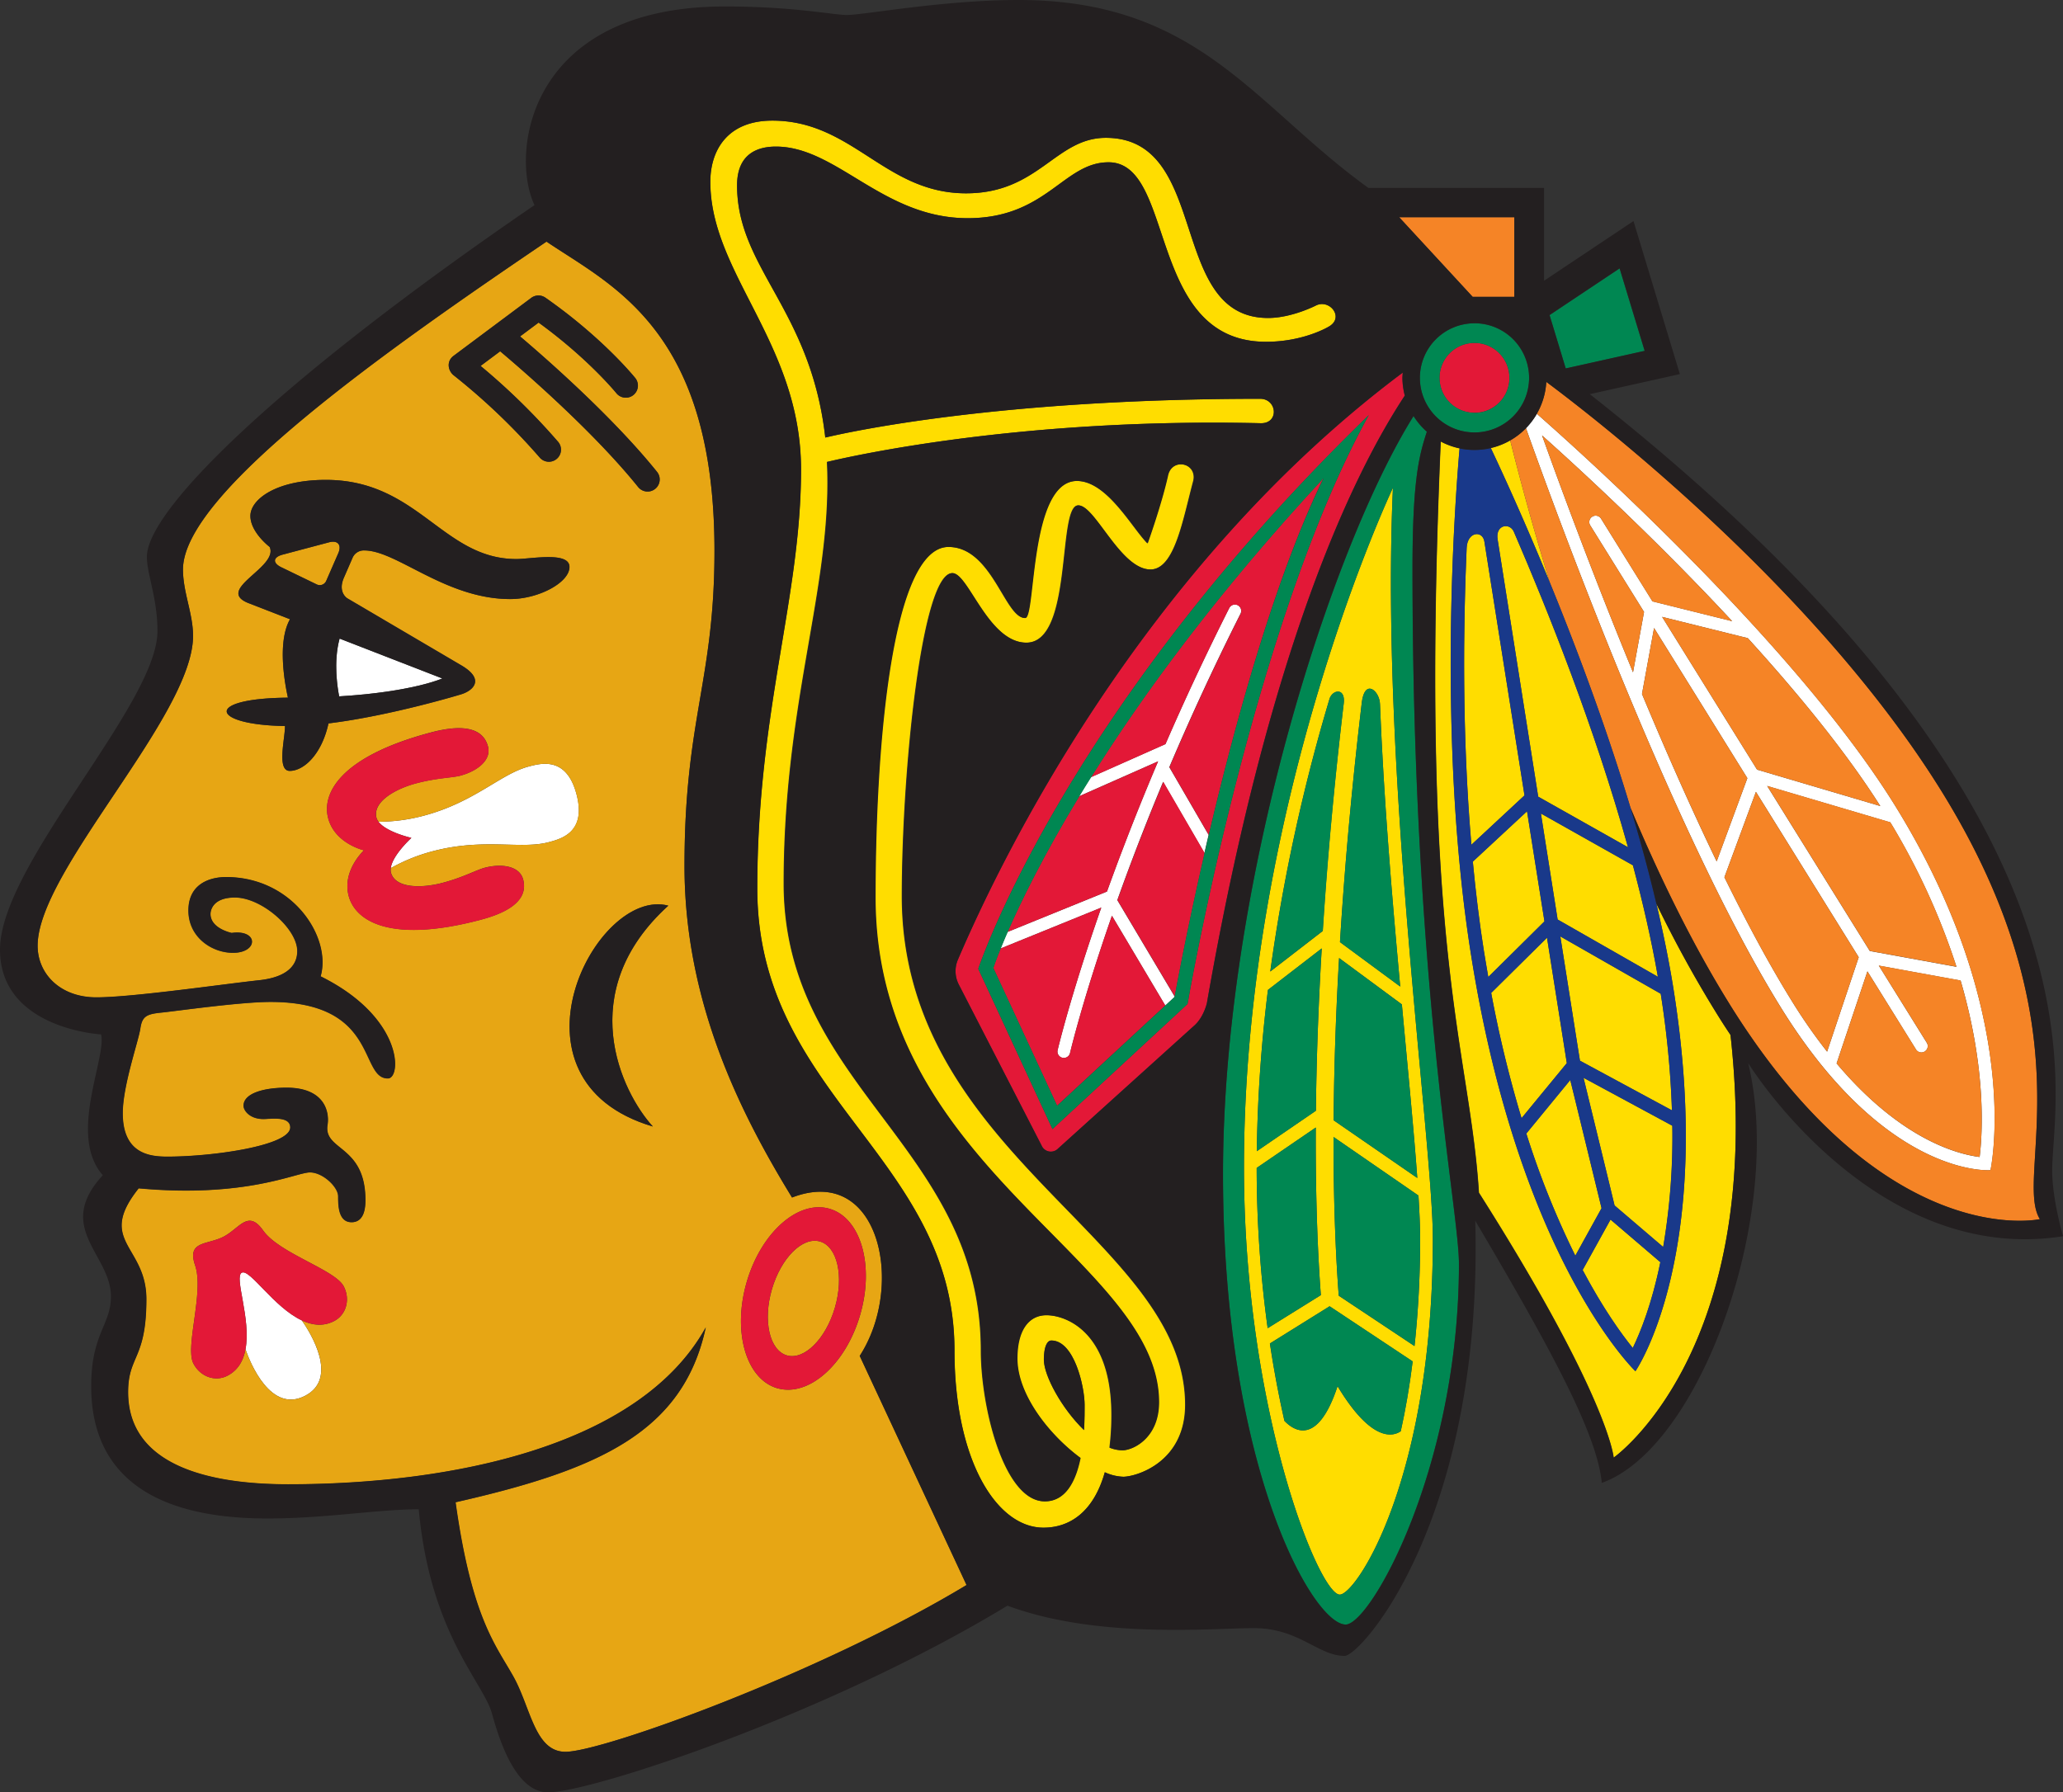 <svg xmlns="http://www.w3.org/2000/svg" viewBox="0 0 864.23 750.98"><rect x="0" y="0" width="864.23" height="750.98" fill="#333333" stroke="none"/><defs><style>.cls-1{fill:#fff;}.cls-2{fill:#fd0;}.cls-3{fill:#e7a614;}.cls-4{fill:#f58426;}.cls-5{fill:#e31837;}.cls-6{fill:#008752;}.cls-7{fill:#19398a;}.cls-8{fill:#231f20;}</style></defs><title>Asset 27</title><g id="Layer_2" data-name="Layer 2"><g id="CHI_BHAWKS_PRI"><path class="cls-1" d="M142.27,267.57c-2.72,9.84-.79,21.19-.18,24.2,30.66-1.83,43.2-7.5,43.2-7.5Z"/><path class="cls-1" d="M101.29,533.24c-3.35,1.72,4,19.35,1.55,32.12,2,5.78,10.56,26.86,24.9,19.51s2.22-26.59-1.28-31.61C114.68,547.76,104.65,531.52,101.29,533.24Z"/><path class="cls-1" d="M221.5,321.16c-11.86,3.12-22.66,15-44.2,20.67a74.07,74.07,0,0,1-18.71,2.48c3.28,4.37,13.77,6.76,13.77,6.76s-8,7.26-8.64,12.67a74.35,74.35,0,0,1,17.5-7.06c21.53-5.68,36.78-.67,48.65-3.8,5.54-1.47,15.82-4.31,11.67-20.05S227,319.69,221.5,321.16Z"/><path class="cls-1" d="M518.53,253.58a2.66,2.66,0,0,0-3.58,1.18c-10.12,20.09-19,39.21-26.71,57L457,325.63c-1.72,2.73-3.36,5.41-4.95,8L485.15,319c-8.59,20.2-15.67,38.58-21.41,54.55L422.1,390.47c-1.15,2.65-2.12,5-2.92,6.94l42.17-17.13c-12.92,36.87-18.21,59.4-18.31,59.81a2.67,2.67,0,0,0,5.2,1.2c.09-.4,5.18-22.05,17.57-57.59l22.35,37.61,3.89-3.61s0-.07,0-.21l-24-40.35c5.21-14.59,11.56-31.26,19.19-49.55l17.31,29.82c.56-2.49,1.14-5,1.76-7.59l-16.47-28.39c8.41-19.81,18.29-41.41,29.81-64.27A2.67,2.67,0,0,0,518.53,253.58Z"/><path class="cls-1" d="M793.61,337.1C752.11,270.33,663.9,191,643.81,173.36a30.17,30.17,0,0,1-4.56,6C652,215.27,701.09,349.83,746.33,422.61c44.25,71.19,87.53,67.71,87.53,67.71S848.38,425.22,793.61,337.1Zm26,68-36.31-6.63-43-69.15,51.59,15.25A287.76,287.76,0,0,1,819.59,405.06ZM787.7,337.73l-51.63-15.26-39.78-64,35.91,8.92C753,290.26,773.13,314.76,787.7,337.73ZM646,182.45c15.69,14,47.89,43.67,79.65,77.82l-33.4-8.3-21.48-34.56a2.67,2.67,0,1,0-4.53,2.82l22.48,36.16-4.62,25.3C666.9,239.88,653,202.05,646,182.45Zm41.86,108.33,5.06-27.65L732,326.05l-12.86,34.87C708.19,338.21,697.57,314.05,687.86,290.78Zm63,129c-9.44-15.19-19.06-33.1-28.47-52.22l13.2-35.78,43.06,69.29-13.24,39.56A225.83,225.83,0,0,1,750.86,419.79Zm78.45,65c-9.3-1.17-33.08-7.36-59.92-39.21L782.3,407l20.42,32.85a2.67,2.67,0,0,0,4.53-2.81l-20.17-32.44,34.26,6.25C832.15,447.85,830.53,474.73,829.31,484.75Z"/><path class="cls-2" d="M528.28,177.32c7.65,0,6.66-10.24-.42-10.24-109.7,0-172.5,13.94-182.16,16.24-6.05-53.77-36.95-70.89-36.95-105.67,0-13.5,8.93-16.24,16.25-16.24,25.6,0,44.8,30,80.36,30,33.07,0,40.18-23.42,59-23.42,28.27,0,15.82,75.21,66,75.21,15.87,0,26.25-6.35,26.25-6.35,6.75-3.77.31-11.83-5.48-8.8,0,0-10.07,5.17-19.91,5.17-42.37,0-23.87-75.48-68-75.48C442.18,57.76,435.13,81,404.7,81c-34,0-47.45-30.45-81.16-30.45-19.11,0-26,12.81-26,25.64,0,38.5,38,67.8,38,120.6,0,53.65-18.33,100.91-18.33,175.49,0,87,82.61,112.55,82.61,193.61,0,45.85,17.58,74.21,37.28,74.21,10.83,0,20.94-6.37,25.7-23.22a20,20,0,0,0,7.64,1.88c5.51,0,26-6,26-30.16,0-69.1-118.69-104.84-118.69-213.11,0-52.07,8.34-135.35,21.12-135.35,6.69,0,15,29.14,31,29.14,19.81,0,12.89-57.53,21.75-57.53,7.06,0,17.6,26.86,30.23,26.86,10.2,0,13.6-20.82,18-37.21,1.61-7.61-9.2-9.76-10.73-2-2.73,12.18-8.5,28.27-8.5,28.27-6.44-6.44-16.92-26.15-29.58-26.15-20.14,0-17.21,57.43-21.7,57.43-8.44,0-13.77-29.78-32.11-29.78-23.63,0-30.62,82.15-30.62,146.87,0,113.79,118.77,151.84,118.77,211.5,0,15-10.89,20.13-15.26,20.13a15,15,0,0,1-5.39-1.1,109.78,109.78,0,0,0,.82-13.74c0-35.16-19.36-41.76-27.24-41.76s-12.26,6.84-12.26,18.14c0,15.17,13.39,32,26.46,41.67-1.94,9.47-6.08,18.18-14.92,18.18-17.11,0-26.74-39.6-26.74-63.22,0-85.48-82.59-110.3-82.59-195.73,0-72.77,18.33-119.44,18.33-167.84,0-3-.07-5.9-.22-8.72C357.91,190.8,428.68,175,528.28,177.32Zm-91,392.51c0-5.94,1.51-8.16,3.12-8.16,9.6,0,13.94,19.3,13.94,27,0,2.06,0,6-.24,10.53C444.81,590.22,437.32,576.4,437.32,569.83Z"/><path class="cls-2" d="M583.53,204.38S521.12,335.9,521.12,489.14c0,101.49,31.42,179,40.13,179,6.86,0,39-48.26,39-149C600.25,478.36,578.18,323.75,583.53,204.38ZM556.9,293c1.13-4,6.82-5.09,6,1.77-4.17,35.15-7,66.95-8.78,95.33l-22,17A764.27,764.27,0,0,1,556.9,293ZM531.17,414.76l22.53-17.38c-1.51,25.62-2.24,48.31-2.44,68L526.5,482.35A614.3,614.3,0,0,1,531.17,414.76Zm-4.72,74.59,24.75-16.92c-.15,31.95,1,55.47,2.13,70.22l-22.28,13.86A495.23,495.23,0,0,1,526.45,489.35Zm60.33,110.34c-2.9,2-11.95,5.21-26.46-18.88-8.44,25.59-18.53,18.45-22.26,14.53-2.25-9.92-4.33-20.77-6.09-32.43L557,547.32l34.77,23.1C590.45,581.11,588.73,590.86,586.78,599.69Zm8.14-80.55A415.59,415.59,0,0,1,592.57,564l-31.74-21.09c-1.06-13.91-2.23-36.16-2.18-66.52l35.57,24.54C594.66,508,594.92,514.18,594.92,519.14Zm-1.19-25.57L558.68,469.4c.15-19.58.79-42.25,2.27-68l26.32,19.43C589.87,449,592.34,474.18,593.73,493.57Zm-7.15-80.2-25.24-18.62c1.82-29.58,4.71-63,9.12-100.22,1.22-10.46,7.44-5.14,7.64.45C579.67,334.64,583.17,376.23,586.58,413.37Z"/><path class="cls-2" d="M632.65,184.49a29.83,29.83,0,0,1-8.14,3.2c4.62,9.77,14,30.08,24.75,56.4C641.84,219.89,636.28,199,632.65,184.49Z"/><path class="cls-2" d="M724.94,433.64c-2-3-4.05-6.16-6.06-9.42a508.36,508.36,0,0,1-25-45.59c2.89,12.23,5.37,24.38,7.25,36.27,17.57,111.17-16,159.62-16,159.62s-48.64-46.43-68.9-174.71c-14.14-89.43-6.8-188.71-4.76-212a29.94,29.94,0,0,1-7.88-2.87c-9.31,215.83,12.05,253.2,16,314.78,54.52,86,56.44,111,56.44,111S739.64,566.16,724.94,433.64Z"/><path class="cls-2" d="M638.64,333.25l-16.8-106.33c-.76-4.82-7.14-4.24-7.43,2.69-1.4,32.3-2,77.81,2,124.33Z"/><path class="cls-2" d="M656.36,445.43l-8.3-52.55L624.68,416a502,502,0,0,0,12.73,52.49Z"/><path class="cls-2" d="M617,361c1.2,12.71,2.75,25.43,4.72,37.94q.84,5.3,1.75,10.42L647,386.05l-7.29-46.14Z"/><path class="cls-2" d="M627.37,226s8.7,55,17,107.77L682,355c-14-50.25-33.63-99.34-47.74-132C632.65,218.84,626.37,219.7,627.37,226Z"/><path class="cls-2" d="M670.91,506.22c-.42-1.71-10-41.2-13.11-53.72l-18.4,22.42a359.1,359.1,0,0,0,20.53,51.2C663.49,519.65,670.2,507.52,670.91,506.22Z"/><path class="cls-2" d="M645.51,340.86c2.41,15.26,4.82,30.46,7,44.41l42,24c-2.67-15.29-6.27-31-10.46-46.71Z"/><path class="cls-2" d="M653.65,392.36c3.91,24.77,7,44.61,8.23,52.07l38.53,20.8a397.71,397.71,0,0,0-4.7-48.83Z"/><path class="cls-2" d="M695.55,528.84,674.68,511,663,532.12c8.58,16.22,16.25,26.82,21,32.68C687.2,558.16,692,546.31,695.55,528.84Z"/><path class="cls-2" d="M700.55,471.68l-37.2-20.09c2.83,11.59,11,45.08,13,53.49l20.37,17.41A275.47,275.47,0,0,0,700.55,471.68Z"/><path class="cls-3" d="M360.15,568.11c19.17-29.57,8.22-80.46-28.35-66.36-21.13-34.53-45.05-81.19-45.05-138.94,0-61.52,12.56-77.68,12.56-132,0-92.6-42.82-110.95-70.37-129.58C163.52,145.58,76.65,206.32,76.65,238.61c0,9.58,4.22,18.46,4.22,27.85,0,33.42-65.11,98.35-65.11,129.79,0,11.77,9.4,21.68,24.52,21.68s53.66-5.62,68.13-7.16,16.08-8.5,16.08-12.25c0-9.37-14.88-22.43-26.12-22.43-9.38,0-10.25,5.51-10.25,6.9,0,6.17,8.88,7.95,8.88,7.95,11.22-1.55,11.27,8.32.56,8.32-8.83,0-18.67-6.5-18.67-17.73s9-14,15.73-14c28.1,0,44.29,25.42,39.64,41.6,34.87,17.31,33.87,42.77,28.19,42.77-12.06,0-3.68-32.06-49.14-32.06-12.76,0-39.41,3.83-45.68,4.46s-8.15,1.54-8.9,6.71-7.37,23.94-7.37,35.46c0,17.07,11.36,18.2,18.67,18.2,19.11,0,51.51-4.59,51.51-12.25,0-4.89-8.21-3.51-11.24-3.51-5.71,0-8.32-3.55-8.32-5.59,0-5.07,8.22-7.54,18-7.54,16.29,0,18,10.58,17.18,15.55-1.82,11,15.86,8.33,15.86,31.56,0,2.58-.22,9.25-5.77,9.25s-5.64-7-5.64-10.87-6.38-10-11.81-10c-5.79,0-26.7,10.8-71.75,6.67-17.75,22.31,3.21,23.92,3.21,46.47,0,25.26-7.65,23.53-7.65,38.94,0,30.62,33.59,38.61,67,38.61,69.33,0,147.49-16.15,175-65.74-9.48,43.89-44.78,59.64-104.82,73.26,6.78,48.6,16.85,59.88,24.2,73S224,734,236.89,734c15.47,0,106.68-32.89,168-69.87ZM139.92,553.55c-4.57,2.33-9.12,1.72-13.46-.29,3.5,5,15.64,24.25,1.28,31.61s-22.87-13.73-24.9-19.51c-.89,4.7-3.06,8.75-7.62,11.09-5.09,2.61-11.36.38-14.21-5.17-3.59-7,4.57-29.91.73-41.09-3.56-10.38,5.07-8.5,11.86-12s10.29-11.58,16.64-2.62C117.08,525.23,140.42,532,144,539,146.86,544.55,145,550.94,139.92,553.55ZM190,149.11l32.52-24.29a5.06,5.06,0,0,1,5.93-.1c23.86,16.67,37.08,33,37.64,33.66a5.07,5.07,0,0,1-7.9,6.36c-.12-.15-11.85-14.54-32.58-29.58l-7.76,5.8c10.23,8.67,38.54,33.36,57.36,56.74a5.07,5.07,0,0,1-7.89,6.37c-19.28-24-49.92-50.24-57.81-56.88l-8.21,6.13a277,277,0,0,1,32.5,31.83,5.06,5.06,0,0,1-7.76,6.51A270.24,270.24,0,0,0,190,157.17C187.64,155.18,187,151.36,190,149.11ZM121.37,323c-5.56,0-1.91-13.7-2-18.8-31-.45-34.47-11.58,1.24-11.88-1-4.62-4.74-23,.86-32.86l-17.45-6.78c-14.21-5.68,12.84-15,8.92-23.52,0,0-8.06-6.12-8.06-13s10.77-15.09,31.57-15.09c38.8,0,48.94,33.17,79.88,33.17,6,0,22.2-3.29,22.2,3.31s-13,13.46-24.8,13.46c-27.06,0-47.53-20.37-61.12-20.37a5.1,5.1,0,0,0-4.91,3L144.06,242c-2.7,6.19,1.42,8.65,1.42,8.65l47.87,28.16c10,5.9,4.73,10.63-.37,12.12,0,0-29.36,9-55.39,12.17C134.75,316.16,127.24,323,121.37,323Zm42.41,42.56c1.77,6.7,12.86,6.65,21.61,4.34s14.17-5.4,17.65-6.32c7.1-1.87,14.63-.77,16.12,4.9,2.75,10.44-10.4,14.93-17.95,16.93-37.52,9.89-52.35.59-55.15-10.06s6.42-19.08,6.42-19.08-12.18-2.78-15-13.43,5.51-26,43-35.94c7.54-2,21.2-4.56,23.95,5.88,1.51,5.67-4.51,10.34-11.6,12.21-3.47.92-9.7.89-18.47,3.21S156,336,157.73,342.65a5,5,0,0,0,.86,1.66,74.07,74.07,0,0,0,18.71-2.48c21.54-5.68,32.34-17.55,44.2-20.67,5.54-1.47,15.89-4.06,20,11.67s-6.13,18.58-11.67,20.05C218,356,202.75,351,181.22,356.68a74.35,74.35,0,0,0-17.5,7.06A5.22,5.22,0,0,0,163.78,365.6ZM273.49,472c-65.69-19.43-23.93-100.64,6.48-92.53C240.17,415.55,260.24,457.46,273.49,472Zm52.13,109.67c-13.12-3.82-18.85-23.75-12.81-44.51s21.58-34.5,34.7-30.68,18.86,23.74,12.81,44.5S338.74,585.46,325.62,581.65Z"/><path class="cls-3" d="M137.81,227.23l-19.4,5.15c-4.08,1.09-4.31,3.49-.52,5.33l14.77,7.15a2.93,2.93,0,0,0,4-1.48l5.06-11.6C143.24,228.29,141.48,226.24,137.81,227.23Z"/><path class="cls-3" d="M343.51,520.19c-7.28-2.13-16.3,6.84-20.14,20s-1,25.59,6.24,27.71,16.31-6.85,20.15-20S350.8,522.3,343.51,520.19Z"/><polygon class="cls-4" points="634.38 91 586.12 91 616.93 124.38 634.38 124.38 634.38 91"/><path class="cls-4" d="M813.05,331.07C760.6,246.7,668.89,175.74,647.77,160a30,30,0,0,1-4,13.33c20.09,17.65,108.3,97,149.8,163.74,54.77,88.12,40.25,153.22,40.25,153.22s-43.28,3.48-87.53-67.71C701.09,349.83,652,215.27,639.25,179.39a30.09,30.09,0,0,1-6.6,5.1c3.63,14.54,9.19,35.4,16.61,59.6,11,26.87,23.44,59.94,33.8,94.41,12,28.52,25.78,56.95,41.47,82.2,65,104.53,130,90.15,130,90.15C843.39,492.88,876.15,432.58,813.05,331.07Z"/><path class="cls-4" d="M646,182.45c7,19.6,20.9,57.43,38.1,99.24l4.62-25.3-22.48-36.16a2.67,2.67,0,1,1,4.53-2.82L692.25,252l33.4,8.3C693.89,226.12,661.69,196.48,646,182.45Z"/><path class="cls-4" d="M696.29,258.47l39.78,64,51.63,15.26c-14.57-23-34.68-47.47-55.5-70.34Z"/><path class="cls-4" d="M687.86,290.78c9.71,23.27,20.33,47.43,31.29,70.14L732,326.05l-39.09-62.92Z"/><path class="cls-4" d="M829.31,484.75c1.22-10,2.84-36.9-8-73.95l-34.26-6.25L807.25,437a2.67,2.67,0,0,1-4.53,2.81L782.3,407l-12.91,38.59C796.23,477.39,820,483.58,829.31,484.75Z"/><path class="cls-4" d="M740.3,329.28l43,69.15,36.31,6.63a287.76,287.76,0,0,0-27.7-60.53Z"/><path class="cls-4" d="M765.41,440.64l13.24-39.56-43.06-69.29-13.2,35.78c9.41,19.12,19,37,28.47,52.22A225.83,225.83,0,0,0,765.41,440.64Z"/><path class="cls-5" d="M347.51,506.46c-13.12-3.82-28.66,9.91-34.7,30.68s-.31,40.69,12.81,44.51,28.65-9.92,34.7-30.69S360.63,510.28,347.51,506.46Zm2.25,41.43c-3.84,13.18-12.86,22.16-20.15,20s-10.08-14.53-6.24-27.71,12.86-22.15,20.14-20S353.6,534.71,349.76,547.89Z"/><path class="cls-5" d="M110.24,515.59c-6.35-9-9.85-.85-16.64,2.62s-15.42,1.6-11.86,12c3.84,11.18-4.32,34.07-.73,41.09,2.85,5.55,9.12,7.78,14.21,5.17,4.56-2.34,6.73-6.39,7.62-11.09,2.43-12.77-4.9-30.4-1.55-32.12s13.39,14.52,25.17,20c4.34,2,8.89,2.62,13.46.29,5.09-2.61,6.94-9,4.1-14.55C140.42,532,117.08,525.23,110.24,515.59Z"/><path class="cls-5" d="M203,363.62c-3.48.92-8.88,4-17.65,6.32s-19.84,2.36-21.61-4.34a5.22,5.22,0,0,1-.06-1.86c.69-5.41,8.64-12.67,8.64-12.67s-10.49-2.39-13.77-6.76a5,5,0,0,1-.86-1.66c-1.76-6.69,7.91-12.1,16.67-14.41s15-2.29,18.47-3.21c7.09-1.87,13.11-6.54,11.6-12.21-2.75-10.44-16.41-7.87-23.95-5.88-37.52,9.9-45.84,25.29-43,35.94s15,13.43,15,13.43-9.23,8.42-6.42,19.08,17.63,19.95,55.15,10.06c7.55-2,20.7-6.49,17.95-16.93C217.67,362.85,210.14,361.75,203,363.62Z"/><path class="cls-5" d="M587.63,156.13c-109.57,82-168.53,204.22-186.39,246.07a12.27,12.27,0,0,0,.39,10.28L436.34,480a4.22,4.22,0,0,0,6.92,1.26l57.08-51.55c3.94-3.55,5.21-9.27,5.21-9.27,26-148.86,61.18-221.67,82.93-254.66a30.38,30.38,0,0,1-1-7.43C587.52,157.59,587.58,156.86,587.63,156.13ZM497.48,420.67,440.9,473.08l-31.08-67.14s35.32-107.52,163.6-232C524.81,261.62,497.48,420.67,497.48,420.67Z"/><path class="cls-5" d="M488.24,311.79c7.73-17.82,16.59-36.94,26.71-57a2.67,2.67,0,0,1,4.77,2.4c-11.52,22.86-21.4,44.46-29.81,64.27l16.47,28.39c11-46.84,27.76-107.93,48.07-149.55-44.87,48.4-76.13,91.39-97.42,125.36Z"/><path class="cls-5" d="M448.24,441.29a2.67,2.67,0,0,1-5.2-1.2c.1-.41,5.39-22.94,18.31-59.81l-42.17,17.13c-2.16,5.32-3.07,8.16-3.07,8.16l26.72,57.72,45.33-42L465.81,383.7C453.42,419.24,448.33,440.89,448.24,441.29Z"/><path class="cls-5" d="M485.15,319l-33.07,14.66c-15.15,25-24.59,44.46-30,56.81l41.64-16.92C469.48,357.58,476.56,339.2,485.15,319Z"/><path class="cls-5" d="M468.12,377.14l24,40.35c.45-2.5,4.91-27,12.53-60.08l-17.31-29.82C479.68,345.88,473.33,362.55,468.12,377.14Z"/><path class="cls-5" d="M617.7,143.68a14.64,14.64,0,1,0,14.63,14.65A14.64,14.64,0,0,0,617.7,143.68Z"/><polygon class="cls-6" points="678.49 112.46 649.13 132.04 655.89 154.4 688.97 147.03 678.49 112.46"/><path class="cls-6" d="M597.74,180.9a30.28,30.28,0,0,1-5.58-6.57c-35.13,56.27-79.82,197-79.82,317.59,0,123.27,37.74,188.77,51.37,188.77,10.51,0,47.45-66.06,47.45-151.05,0-23.19-19.46-116.4-19.46-291.37C591.7,200.72,594.56,190.69,597.74,180.9Zm2.51,338.24c0,100.74-32.14,149-39,149-8.71,0-40.13-77.51-40.13-179,0-153.24,62.41-284.76,62.41-284.76C578.18,323.75,600.25,478.36,600.25,519.14Z"/><path class="cls-6" d="M553.7,397.38l-22.53,17.38a614.3,614.3,0,0,0-4.67,67.59l24.76-16.94C551.46,445.69,552.19,423,553.7,397.38Z"/><path class="cls-6" d="M570.46,294.53c-4.41,37.2-7.3,70.64-9.12,100.22l25.24,18.62c-3.41-37.14-6.91-78.73-8.48-118.39C577.9,289.39,571.68,284.07,570.46,294.53Z"/><path class="cls-6" d="M558.68,469.4l35.05,24.17c-1.39-19.39-3.86-44.59-6.46-72.7L561,401.44C559.47,427.15,558.83,449.82,558.68,469.4Z"/><path class="cls-6" d="M562.93,294.72c.79-6.86-4.9-5.79-6-1.77A764.27,764.27,0,0,0,532.17,407l22-17C556,361.67,558.76,329.87,562.93,294.72Z"/><path class="cls-6" d="M532,562.91c1.76,11.66,3.84,22.51,6.09,32.43,3.73,3.92,13.82,11.06,22.26-14.53,14.51,24.09,23.56,20.92,26.46,18.88,2-8.83,3.67-18.58,5-29.27L557,547.32Z"/><path class="cls-6" d="M560.83,542.87,592.57,564a415.59,415.59,0,0,0,2.35-44.82c0-5-.26-11.1-.7-18.25l-35.57-24.54C558.6,506.71,559.77,529,560.83,542.87Z"/><path class="cls-6" d="M551.2,472.43l-24.75,16.92a495.23,495.23,0,0,0,4.6,67.16l22.28-13.86C552.23,527.9,551.05,504.38,551.2,472.43Z"/><path class="cls-6" d="M409.82,405.94l31.08,67.14,56.58-52.41s27.33-159,75.94-246.78C445.14,298.42,409.82,405.94,409.82,405.94Zm96.56-56.12c-.62,2.57-1.2,5.1-1.76,7.59C497,390.53,492.54,415,492.09,417.49c0,.14,0,.21,0,.21l-3.89,3.61-45.33,42-26.72-57.72s.91-2.84,3.07-8.16c.8-2,1.77-4.29,2.92-6.94,5.39-12.35,14.83-31.83,30-56.81,1.59-2.62,3.23-5.3,4.95-8,21.29-34,52.55-77,97.42-125.36C534.14,241.89,517.39,303,506.38,349.82Z"/><path class="cls-6" d="M617.7,135.45a22.88,22.88,0,1,0,22.86,22.88A22.87,22.87,0,0,0,617.7,135.45Zm0,37.51a14.64,14.64,0,1,1,14.63-14.63A14.64,14.64,0,0,1,617.7,173Z"/><path class="cls-7" d="M701.14,414.9c-1.88-11.89-4.36-24-7.25-36.27-3.17-13.4-6.84-26.86-10.83-40.13C672.7,304,660.26,271,649.26,244.09c-10.78-26.32-20.13-46.63-24.75-56.4a29.34,29.34,0,0,1-13.08.14c-2,23.27-9.38,122.55,4.76,212,20.26,128.28,68.9,174.71,68.9,174.71S718.71,526.07,701.14,414.9Zm-.73,50.33-38.53-20.8c-1.19-7.46-4.32-27.3-8.23-52.07l42.06,24A397.71,397.71,0,0,1,700.41,465.23ZM684.07,362.56c4.19,15.69,7.79,31.42,10.46,46.71l-42-24c-2.2-13.95-4.61-29.15-7-44.41ZM634.26,223C648.37,255.62,668,304.71,682,355l-37.6-21.15c-8.33-52.75-17-107.77-17-107.77C626.37,219.7,632.65,218.84,634.26,223Zm-19.85,6.64c.29-6.93,6.67-7.51,7.43-2.69l16.8,106.33-22.28,20.69C612.42,307.42,613,261.91,614.41,229.61Zm7.3,169.33c-2-12.51-3.52-25.23-4.72-37.94l22.7-21.09L647,386.05l-23.52,23.31Q622.56,404.23,621.71,398.94Zm3,17.09,23.38-23.15,8.3,52.55-19,23.09A502,502,0,0,1,624.68,416Zm14.72,58.89,18.4-22.42c3.06,12.52,12.69,52,13.11,53.72-.71,1.3-7.42,13.43-11,19.9A359.1,359.1,0,0,1,639.4,474.92ZM684,564.8c-4.73-5.86-12.4-16.46-21-32.68L674.68,511l20.87,17.85C692,546.31,687.2,558.16,684,564.8Zm12.76-42.31-20.37-17.41c-2-8.41-10.21-41.9-13-53.49l37.2,20.09A275.47,275.47,0,0,1,696.76,522.49Z"/><path class="cls-8" d="M440.44,561.67c-1.61,0-3.12,2.22-3.12,8.16,0,6.57,7.49,20.39,16.82,29.38.28-4.58.24-8.47.24-10.53C454.38,581,450,561.67,440.44,561.67Z"/><path class="cls-8" d="M859.7,490.43C859.7,459,890.61,341.92,666,165.15l37.73-8.4L684.3,92.63l-37.47,25V78.75H573.27C525.38,44.24,502.26,0,426.66,0c-31.57,0-64.72,6.28-71.92,6.28-5.53,0-22.36-3.57-51-3.57-82.57,0-90.15,61.58-79.82,83.23-108.58,74.35-162.38,128-162.38,147.32,0,7.48,4.42,17.2,4.42,31.21C66,295,0,362.29,0,397.89c0,33.27,42.35,35.52,42.35,35.52,2.39,9.82-14,42.36.72,59-20.36,22.13,3.4,33.17,3.4,50.8,0,11.94-8.27,15.61-8.27,37.6C38.2,605.9,50,636.24,112,636.24c24.5,0,46.17-3.85,63.42-3.85,4.78,52,27,72.42,30.64,85.48,2.93,10.47,9.75,33.11,23.54,33.11,18,0,117.14-32.52,192.45-78.21,37.77,14.05,85.75,9.41,103.18,9.41,19,0,26.9,11.63,38.09,11.63,6.74,0,58-57.14,54.7-182.3,32.07,54.29,51.11,89.62,53,109.82,41.55-14.84,76.54-113.26,61.32-175.91,0,0,52.44,85.13,131.93,72.55C864.23,518,859.7,502.45,859.7,490.43Zm-181.21-378L689,147l-33.08,7.36L649.13,132Zm-60.79,23a22.88,22.88,0,1,1-22.88,22.88A22.87,22.87,0,0,1,617.7,135.45ZM634.38,91v33.38H616.93L586.12,91ZM236.89,734c-12.89,0-14.48-18.48-21.81-31.59s-17.42-24.39-24.2-73c60-13.62,95.34-29.37,104.82-73.26-27.52,49.59-105.68,65.74-175,65.74-33.44,0-67-8-67-38.61,0-15.41,7.65-13.68,7.65-38.94,0-22.55-21-24.16-3.21-46.47,45.05,4.13,66-6.67,71.75-6.67,5.43,0,11.81,6.09,11.81,10s.08,10.87,5.64,10.87,5.77-6.67,5.77-9.25c0-23.23-17.68-20.59-15.86-31.56.82-5-.89-15.55-17.18-15.55-9.83,0-18,2.47-18,7.54,0,2,2.61,5.59,8.32,5.59,3,0,11.24-1.38,11.24,3.51,0,7.66-32.4,12.25-51.51,12.25-7.31,0-18.67-1.13-18.67-18.2,0-11.52,6.62-30.29,7.37-35.46s2.64-6.08,8.9-6.71,32.92-4.46,45.68-4.46c45.46,0,37.08,32.06,49.14,32.06,5.68,0,6.68-25.46-28.19-42.77,4.65-16.18-11.54-41.6-39.64-41.6-6.69,0-15.73,2.8-15.73,14s9.84,17.73,18.67,17.73c10.71,0,10.66-9.87-.56-8.32,0,0-8.88-1.78-8.88-7.95,0-1.39.87-6.9,10.25-6.9,11.24,0,26.12,13.06,26.12,22.43,0,3.75-1.61,10.7-16.08,12.25s-53,7.16-68.13,7.16S15.76,408,15.76,396.25c0-31.44,65.11-96.37,65.11-129.79,0-9.39-4.22-18.27-4.22-27.85,0-32.29,86.87-93,152.29-137.37,27.55,18.63,70.37,37,70.37,129.58,0,54.31-12.56,70.47-12.56,132,0,57.75,23.92,104.41,45.05,138.94,36.57-14.1,47.52,36.79,28.35,66.36l44.78,96C343.57,701.13,252.36,734,236.89,734Zm233.6-115.26a20,20,0,0,1-7.64-1.88c-4.76,16.85-14.87,23.22-25.7,23.22-19.7,0-37.28-28.36-37.28-74.21,0-81.06-82.61-106.66-82.61-193.61,0-74.58,18.33-121.84,18.33-175.49,0-52.8-38-82.1-38-120.6,0-12.83,6.84-25.64,26-25.64C357.25,50.55,370.73,81,404.7,81c30.43,0,37.48-23.24,58.57-23.24,44.08,0,25.58,75.48,68,75.48,9.84,0,19.91-5.17,19.91-5.17,5.79-3,12.23,5,5.48,8.8,0,0-10.38,6.35-26.25,6.35-50.15,0-37.7-75.21-66-75.21-18.85,0-26,23.42-59,23.42-35.56,0-54.76-30-80.36-30-7.32,0-16.25,2.74-16.25,16.24,0,34.78,30.9,51.9,36.95,105.67,9.66-2.3,72.46-16.24,182.16-16.24,7.08,0,8.07,10.24.42,10.24-99.6-2.35-170.37,13.48-181.76,16.21.15,2.82.22,5.71.22,8.72,0,48.4-18.33,95.07-18.33,167.84,0,85.43,82.59,110.25,82.59,195.73,0,23.62,9.63,63.22,26.74,63.22,8.84,0,13-8.71,14.92-18.18-13.07-9.64-26.46-26.5-26.46-41.67,0-11.3,4.4-18.14,12.26-18.14s27.24,6.6,27.24,41.76a109.78,109.78,0,0,1-.82,13.74,15,15,0,0,0,5.39,1.1c4.37,0,15.26-5.11,15.26-20.13,0-59.66-118.77-97.71-118.77-211.5,0-64.72,7-146.87,30.62-146.87,18.34,0,23.67,29.78,32.11,29.78,4.49,0,1.56-57.43,21.7-57.43,12.66,0,23.14,19.71,29.58,26.15,0,0,5.77-16.09,8.5-28.27,1.53-7.74,12.34-5.59,10.73,2-4.44,16.39-7.84,37.21-18,37.21-12.63,0-23.17-26.86-30.23-26.86-8.86,0-1.94,57.53-21.75,57.53-16,0-24.33-29.14-31-29.14-12.78,0-21.12,83.28-21.12,135.35,0,108.27,118.69,144,118.69,213.11C496.53,612.74,476,618.76,470.49,618.76Zm29.85-189.07-57.08,51.55a4.22,4.22,0,0,1-6.92-1.26l-34.71-67.5a12.27,12.27,0,0,1-.39-10.28c17.86-41.85,76.82-164.09,186.39-246.07,0,.73-.11,1.46-.11,2.2a30.38,30.38,0,0,0,1,7.43c-21.75,33-56.92,105.8-82.93,254.66C505.55,420.42,504.28,426.14,500.34,429.69Zm63.37,251c-13.63,0-51.37-65.5-51.37-188.77,0-120.55,44.69-261.32,79.82-317.59a30.28,30.28,0,0,0,5.58,6.57c-3.18,9.79-6,19.82-6,57.37,0,175,19.46,268.18,19.46,291.37C611.16,614.63,574.22,680.69,563.71,680.69Zm160.82-260C708.84,395.45,695,367,683.06,338.5c4,13.27,7.66,26.73,10.83,40.13a508.36,508.36,0,0,0,25,45.59c2,3.26,4,6.39,6.06,9.42,14.7,132.52-49,177.14-49,177.14s-1.92-25.09-56.44-111c-3.94-61.58-25.3-98.95-16-314.78A30.13,30.13,0,0,0,647.77,160c21.12,15.71,112.83,86.67,165.28,171,63.1,101.51,30.34,161.81,41.51,179.78C854.56,510.85,789.51,525.23,724.53,420.7Z"/><path class="cls-8" d="M273.49,472c-13.25-14.52-33.32-56.43,6.48-92.53C249.56,371.34,207.8,452.55,273.49,472Z"/><path class="cls-8" d="M226.08,191.66a5.06,5.06,0,0,0,7.76-6.51,277,277,0,0,0-32.5-31.83l8.21-6.13c7.89,6.64,38.53,32.92,57.81,56.88a5.07,5.07,0,0,0,7.89-6.37c-18.82-23.38-47.13-48.07-57.36-56.74l7.76-5.8c20.73,15,32.46,29.43,32.58,29.58a5.07,5.07,0,0,0,7.9-6.36c-.56-.68-13.78-17-37.64-33.66a5.06,5.06,0,0,0-5.93.1L190,149.11c-3,2.25-2.4,6.07-.07,8.06A270.24,270.24,0,0,1,226.08,191.66Z"/><path class="cls-8" d="M216.36,234.24c-30.94,0-41.08-33.17-79.88-33.17-20.8,0-31.57,8.18-31.57,15.09s8.06,13,8.06,13c3.92,8.48-23.13,17.84-8.92,23.52l17.45,6.78c-5.6,9.88-1.91,28.24-.86,32.86-35.71.3-32.27,11.43-1.24,11.88.06,5.1-3.59,18.8,2,18.8,5.87,0,13.38-6.88,16.22-19.9C163.62,299.93,193,291,193,291c5.1-1.49,10.41-6.22.37-12.12l-47.87-28.16s-4.12-2.46-1.42-8.65l3.67-8.44a5.1,5.1,0,0,1,4.91-3c13.59,0,34.06,20.37,61.12,20.37,11.76,0,24.8-6.87,24.8-13.46S222.38,234.24,216.36,234.24Zm-79.7,9.14a2.93,2.93,0,0,1-4,1.48l-14.77-7.15c-3.79-1.84-3.56-4.24.52-5.33l19.4-5.15c3.67-1,5.43,1.06,3.91,4.55Zm48.63,40.89s-12.54,5.67-43.2,7.5c-.61-3-2.54-14.36.18-24.2Z"/></g></g></svg>